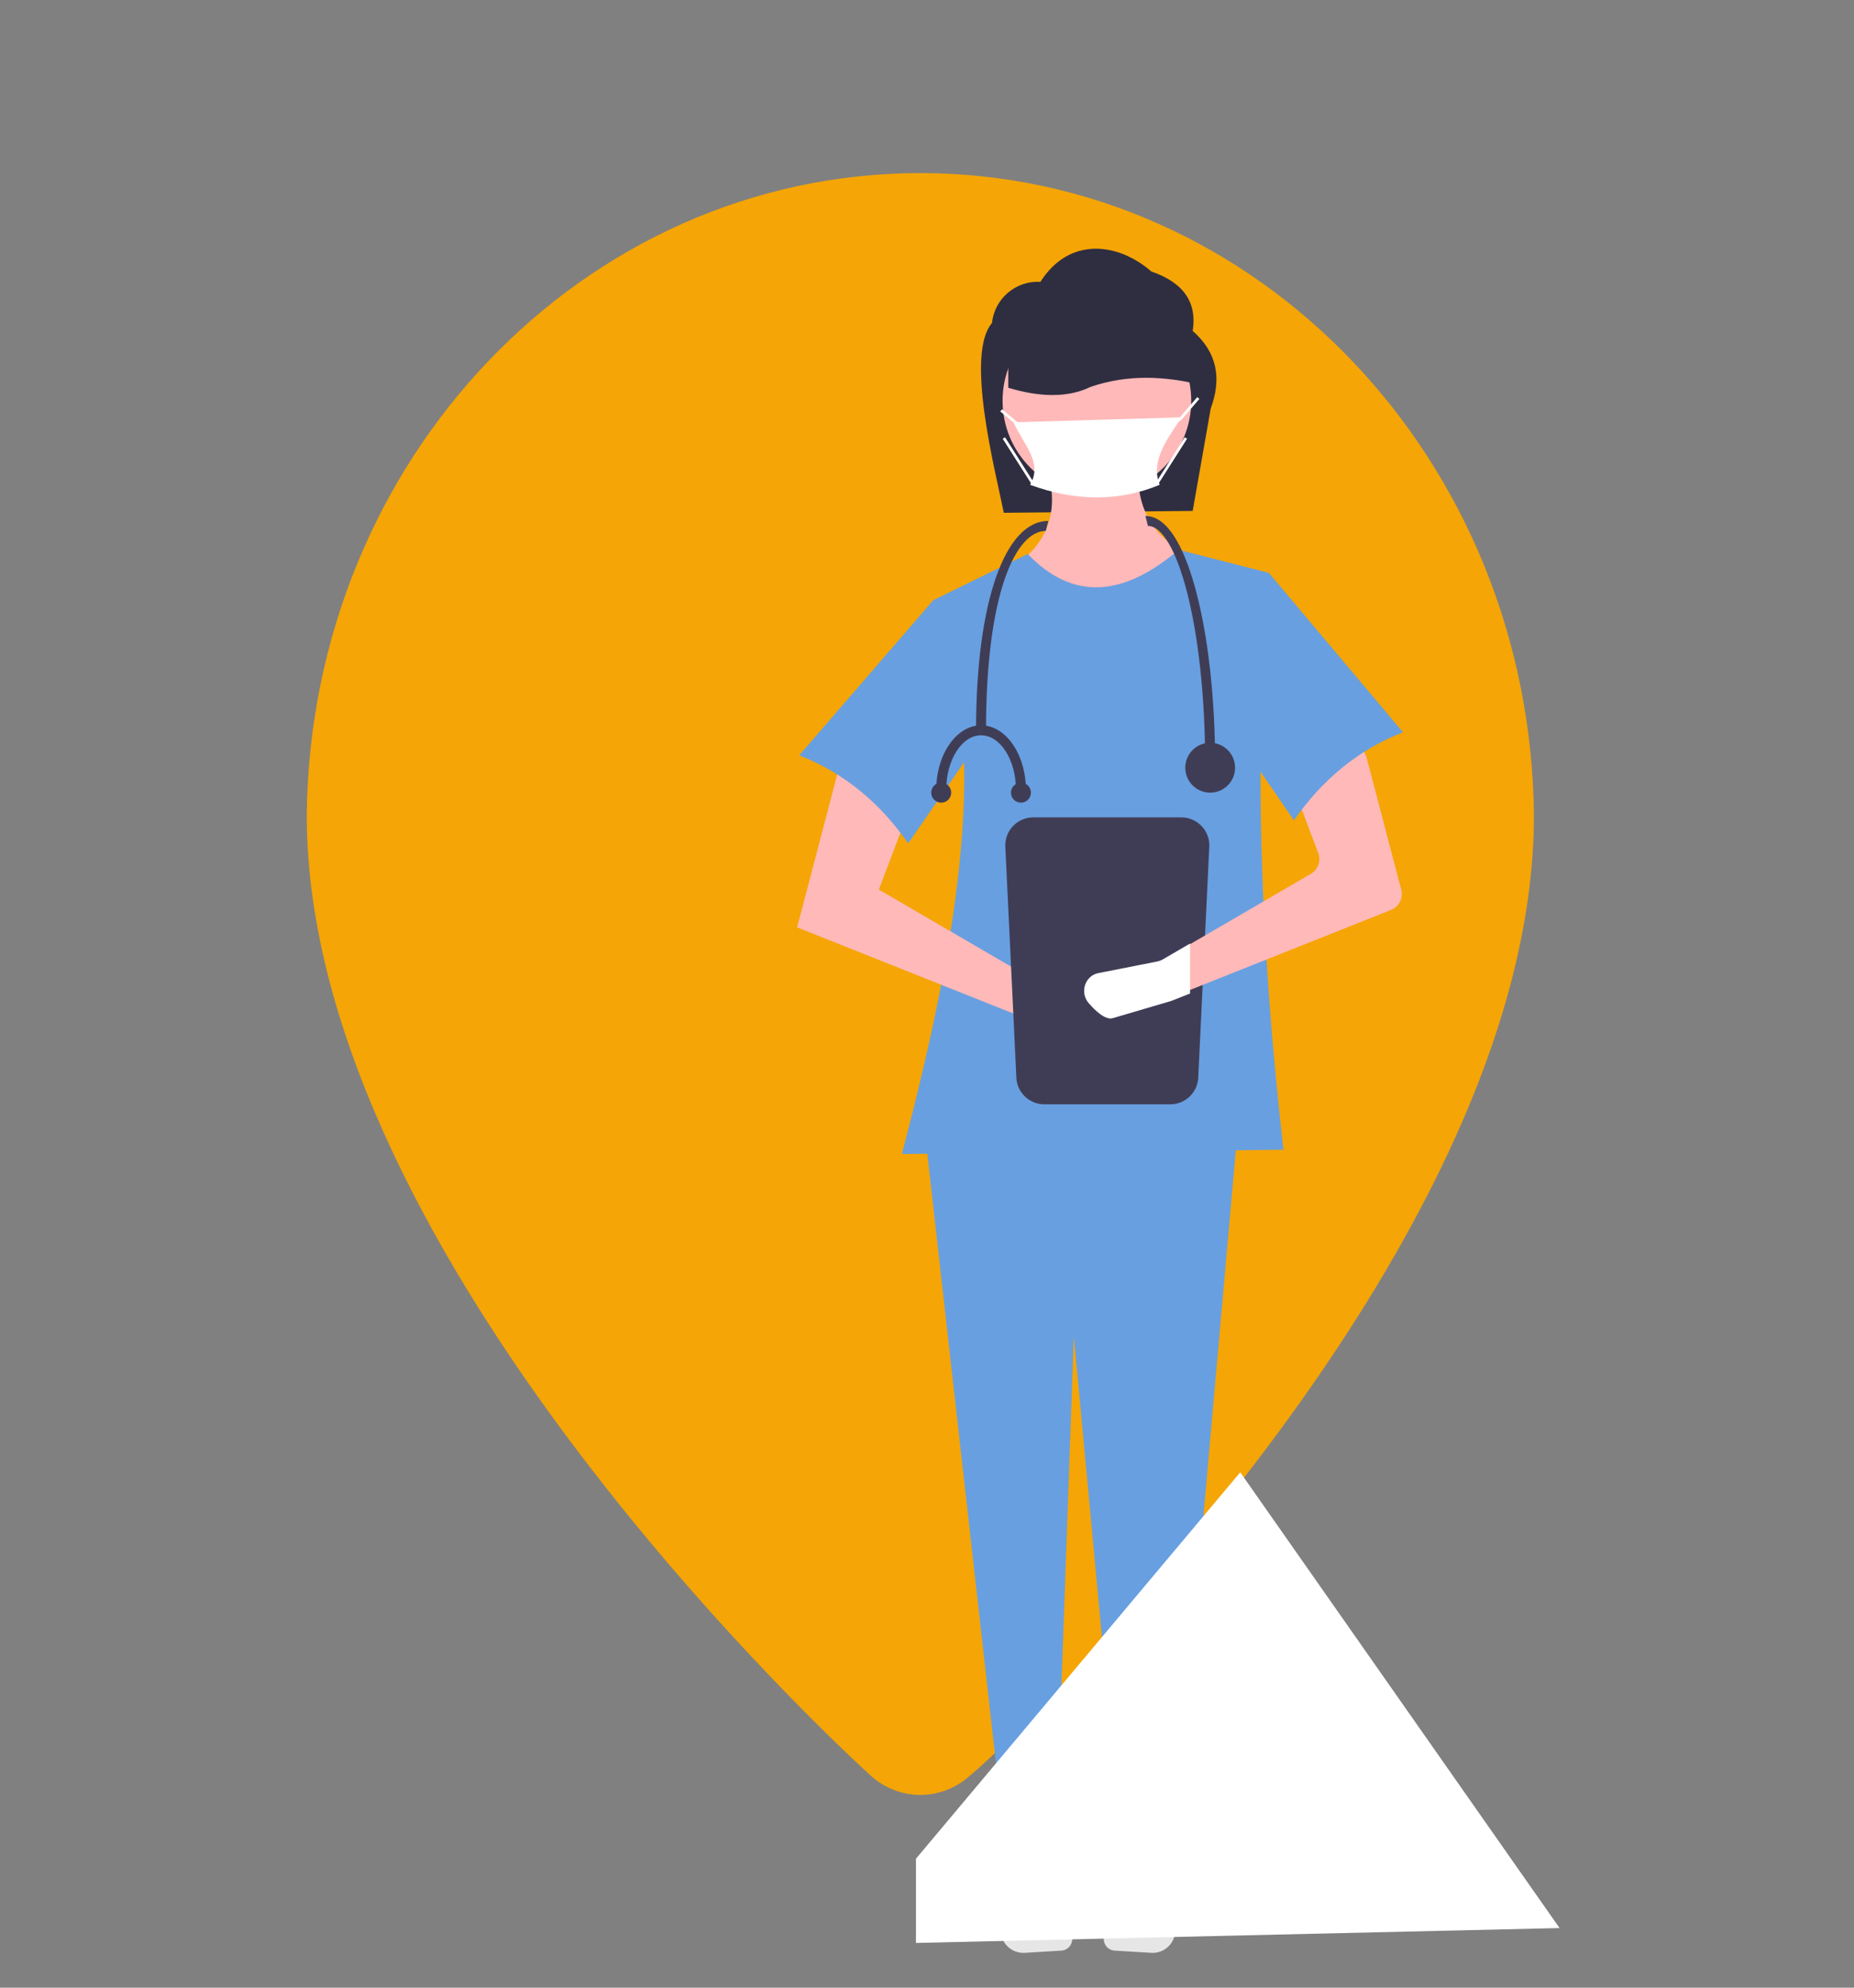 <svg width="42" height="45" viewBox="0 0 42 45" fill="none" xmlns="http://www.w3.org/2000/svg">
<rect x="0" y="0" width="42" height="45" fill="#808080" stroke="none"/>
<path fill-rule="evenodd" clip-rule="evenodd" d="M20.849 3.919C13.226 3.919 7.025 10.405 6.949 18.459C6.949 28.502 19.155 39.679 19.717 40.192L19.72 40.195C20.37 40.783 21.328 40.783 21.978 40.195C22.586 39.718 34.749 28.519 34.749 18.459C34.672 10.405 28.472 3.919 20.849 3.919L20.849 3.919Z" fill="#F5A505"/>
<path d="M27.019 11.567L22.74 11.609C22.539 10.619 21.863 8.021 22.472 7.313C22.5 7.046 22.629 6.8 22.834 6.627C23.038 6.453 23.302 6.365 23.569 6.381C24.232 5.342 25.337 5.498 26.084 6.147C26.835 6.406 27.118 6.867 27.019 7.492C27.576 7.979 27.678 8.571 27.428 9.246L27.019 11.567Z" fill="#2F2E41"/>
<path d="M26.607 14.203L23.52 13.775L22.902 12.873C23.753 12.309 24.054 11.521 23.662 10.451L25.799 10.403C25.699 11.356 26.014 12.094 26.892 12.54L26.607 14.203Z" fill="#FFB9B9"/>
<path d="M22.789 42.047L22.671 43.661C22.666 43.734 22.676 43.807 22.702 43.876C22.727 43.945 22.767 44.007 22.818 44.059C22.87 44.111 22.932 44.152 23 44.178C23.068 44.204 23.142 44.216 23.215 44.211L24.044 44.161C24.082 44.159 24.119 44.148 24.153 44.129C24.187 44.111 24.216 44.085 24.239 44.054C24.262 44.023 24.277 43.988 24.285 43.95C24.292 43.912 24.291 43.873 24.282 43.836L23.822 41.996L22.789 42.047Z" fill="#E6E6E6"/>
<path d="M25.473 41.996L25.013 43.836C25.003 43.873 25.002 43.912 25.01 43.95C25.017 43.988 25.033 44.023 25.056 44.054C25.078 44.085 25.108 44.111 25.141 44.129C25.175 44.148 25.213 44.159 25.251 44.161L26.08 44.211C26.153 44.216 26.226 44.204 26.295 44.178C26.363 44.152 26.425 44.111 26.477 44.059C26.528 44.007 26.568 43.945 26.593 43.876C26.618 43.807 26.629 43.734 26.623 43.661L26.505 42.047L25.473 41.996Z" fill="#E6E6E6"/>
<path d="M26.558 42.271L25.44 42.159L24.326 30.256L23.905 42.121L22.806 42.081L20.954 25.649H28.03L26.558 42.271Z" fill="#689FE0"/>
<path d="M24.849 11.211C26.029 11.211 26.986 10.254 26.986 9.074C26.986 7.893 26.029 6.937 24.849 6.937C23.669 6.937 22.712 7.893 22.712 9.074C22.712 10.254 23.669 11.211 24.849 11.211Z" fill="#FFB9B9"/>
<path d="M29.075 26.029L20.432 26.125C21.714 21.241 22.482 16.705 21.144 13.587L23.281 12.542C24.312 13.617 25.459 13.506 26.701 12.447L28.743 12.969C28.393 17.059 28.55 21.438 29.075 26.029Z" fill="#689FE0"/>
<path d="M18.058 20.995L23.424 23.132L24.624 23.485C24.678 23.5 24.734 23.505 24.79 23.499C24.845 23.492 24.899 23.474 24.947 23.447C24.996 23.419 25.038 23.382 25.072 23.337C25.106 23.292 25.13 23.241 25.144 23.187C25.168 23.092 25.157 22.991 25.114 22.904C25.07 22.816 24.997 22.746 24.908 22.706L23.662 22.325L19.91 20.14L20.693 18.074L19.055 17.195L18.058 20.995Z" fill="#FFB9B9"/>
<path d="M18.105 17.1C19.125 17.499 19.938 18.178 20.574 19.095L22.569 16.198L21.144 13.586L18.105 17.1Z" fill="#689FE0"/>
<path d="M27.258 8.728C26.39 8.505 25.537 8.474 24.708 8.758C24.18 9.014 23.546 8.99 22.841 8.779V6.647L26.648 6.749L27.258 8.728Z" fill="#2F2E41"/>
<path d="M23.406 18.505C23.239 18.505 23.078 18.572 22.959 18.691C22.84 18.809 22.774 18.97 22.773 19.138L23.023 24.368C23.023 24.536 23.09 24.697 23.209 24.815C23.328 24.934 23.488 25.001 23.656 25.001H26.513C26.681 25.001 26.841 24.934 26.96 24.815C27.079 24.697 27.145 24.536 27.146 24.368L27.396 19.138C27.395 18.97 27.329 18.809 27.21 18.691C27.091 18.572 26.93 18.505 26.763 18.505H23.406Z" fill="#3F3D56"/>
<path d="M31.512 20.6L26.834 22.462L26.481 22.603C26.47 22.607 26.459 22.611 26.447 22.615L25.264 22.963C25.113 23.007 24.904 22.804 24.781 22.663C24.721 22.595 24.686 22.508 24.685 22.417C24.683 22.326 24.714 22.238 24.771 22.168C24.788 22.149 24.806 22.131 24.825 22.116C24.871 22.08 24.924 22.057 24.981 22.047L26.163 21.815C26.205 21.806 26.245 21.791 26.283 21.77L26.834 21.449L29.694 19.784C29.774 19.737 29.834 19.664 29.865 19.578C29.896 19.491 29.895 19.396 29.862 19.31L29.316 17.87C29.283 17.782 29.282 17.685 29.315 17.597C29.348 17.509 29.412 17.435 29.495 17.391L30.4 16.906C30.451 16.878 30.509 16.863 30.567 16.86C30.626 16.858 30.684 16.869 30.738 16.892C30.792 16.916 30.84 16.951 30.878 16.996C30.916 17.04 30.943 17.093 30.958 17.15L31.743 20.14C31.767 20.232 31.757 20.329 31.715 20.414C31.672 20.499 31.6 20.565 31.512 20.6Z" fill="#FFB9B9"/>
<path d="M31.783 16.578C30.762 16.976 29.95 17.656 29.313 18.572L27.318 15.675L28.743 12.968L31.783 16.578Z" fill="#689FE0"/>
<path d="M26.27 10.976C25.335 11.365 24.355 11.349 23.335 10.976C23.632 10.47 23.188 10.073 22.96 9.561L26.77 9.448C26.479 9.892 26.049 10.417 26.27 10.976Z" fill="white"/>
<path d="M26.73 9.534L26.686 9.489L26.748 9.427L27.122 8.99L27.17 9.031L26.794 9.469L26.73 9.534Z" fill="white"/>
<path d="M22.7 9.267L22.66 9.315L23.036 9.628L23.076 9.58L22.7 9.267Z" fill="white"/>
<path d="M26.839 9.9L26.183 10.93L26.235 10.964L26.891 9.933L26.839 9.9Z" fill="white"/>
<path d="M22.768 9.9L22.715 9.933L23.371 10.964L23.423 10.93L22.768 9.9Z" fill="white"/>
<path d="M26.959 21.361V22.492L26.565 22.649C26.552 22.654 26.54 22.658 26.526 22.663L25.207 23.051C25.038 23.1 24.804 22.873 24.668 22.716C24.6 22.641 24.562 22.543 24.56 22.442C24.558 22.34 24.592 22.242 24.657 22.163C24.675 22.142 24.695 22.123 24.716 22.105C24.767 22.066 24.827 22.04 24.891 22.029L26.209 21.769C26.256 21.76 26.302 21.743 26.344 21.719L26.959 21.361Z" fill="white"/>
<path d="M27.528 17.324H27.302C27.302 14.132 26.645 11.907 26.005 11.907L25.948 11.681C26.523 11.681 26.889 12.607 27.095 13.384C27.374 14.437 27.528 15.836 27.528 17.324Z" fill="#3F3D56"/>
<path d="M22.337 16.534H22.111C22.111 13.61 22.773 11.794 23.748 11.794L23.691 12.02C23.017 12.02 22.337 13.415 22.337 16.534Z" fill="#3F3D56"/>
<path d="M27.415 17.945C27.727 17.945 27.979 17.692 27.979 17.381C27.979 17.069 27.727 16.816 27.415 16.816C27.103 16.816 26.851 17.069 26.851 17.381C26.851 17.692 27.103 17.945 27.415 17.945Z" fill="#3F3D56"/>
<path d="M21.435 17.888H21.209C21.209 17.079 21.665 16.421 22.225 16.421V16.647C21.789 16.647 21.435 17.203 21.435 17.888Z" fill="#3F3D56"/>
<path d="M23.241 17.888H23.016C23.016 17.203 22.661 16.647 22.226 16.647V16.421C22.786 16.421 23.241 17.079 23.241 17.888Z" fill="#3F3D56"/>
<path d="M23.128 18.172C23.253 18.172 23.355 18.07 23.355 17.945C23.355 17.82 23.253 17.719 23.128 17.719C23.004 17.719 22.902 17.82 22.902 17.945C22.902 18.07 23.004 18.172 23.128 18.172Z" fill="#3F3D56"/>
<path d="M21.322 18.172C21.447 18.172 21.548 18.07 21.548 17.945C21.548 17.82 21.447 17.719 21.322 17.719C21.197 17.719 21.096 17.82 21.096 17.945C21.096 18.07 21.197 18.172 21.322 18.172Z" fill="#3F3D56"/>
<path d="M28.096 33.332L35.33 43.65L20.75 43.987V42.08L28.096 33.332Z" fill="white"/>
</svg>
